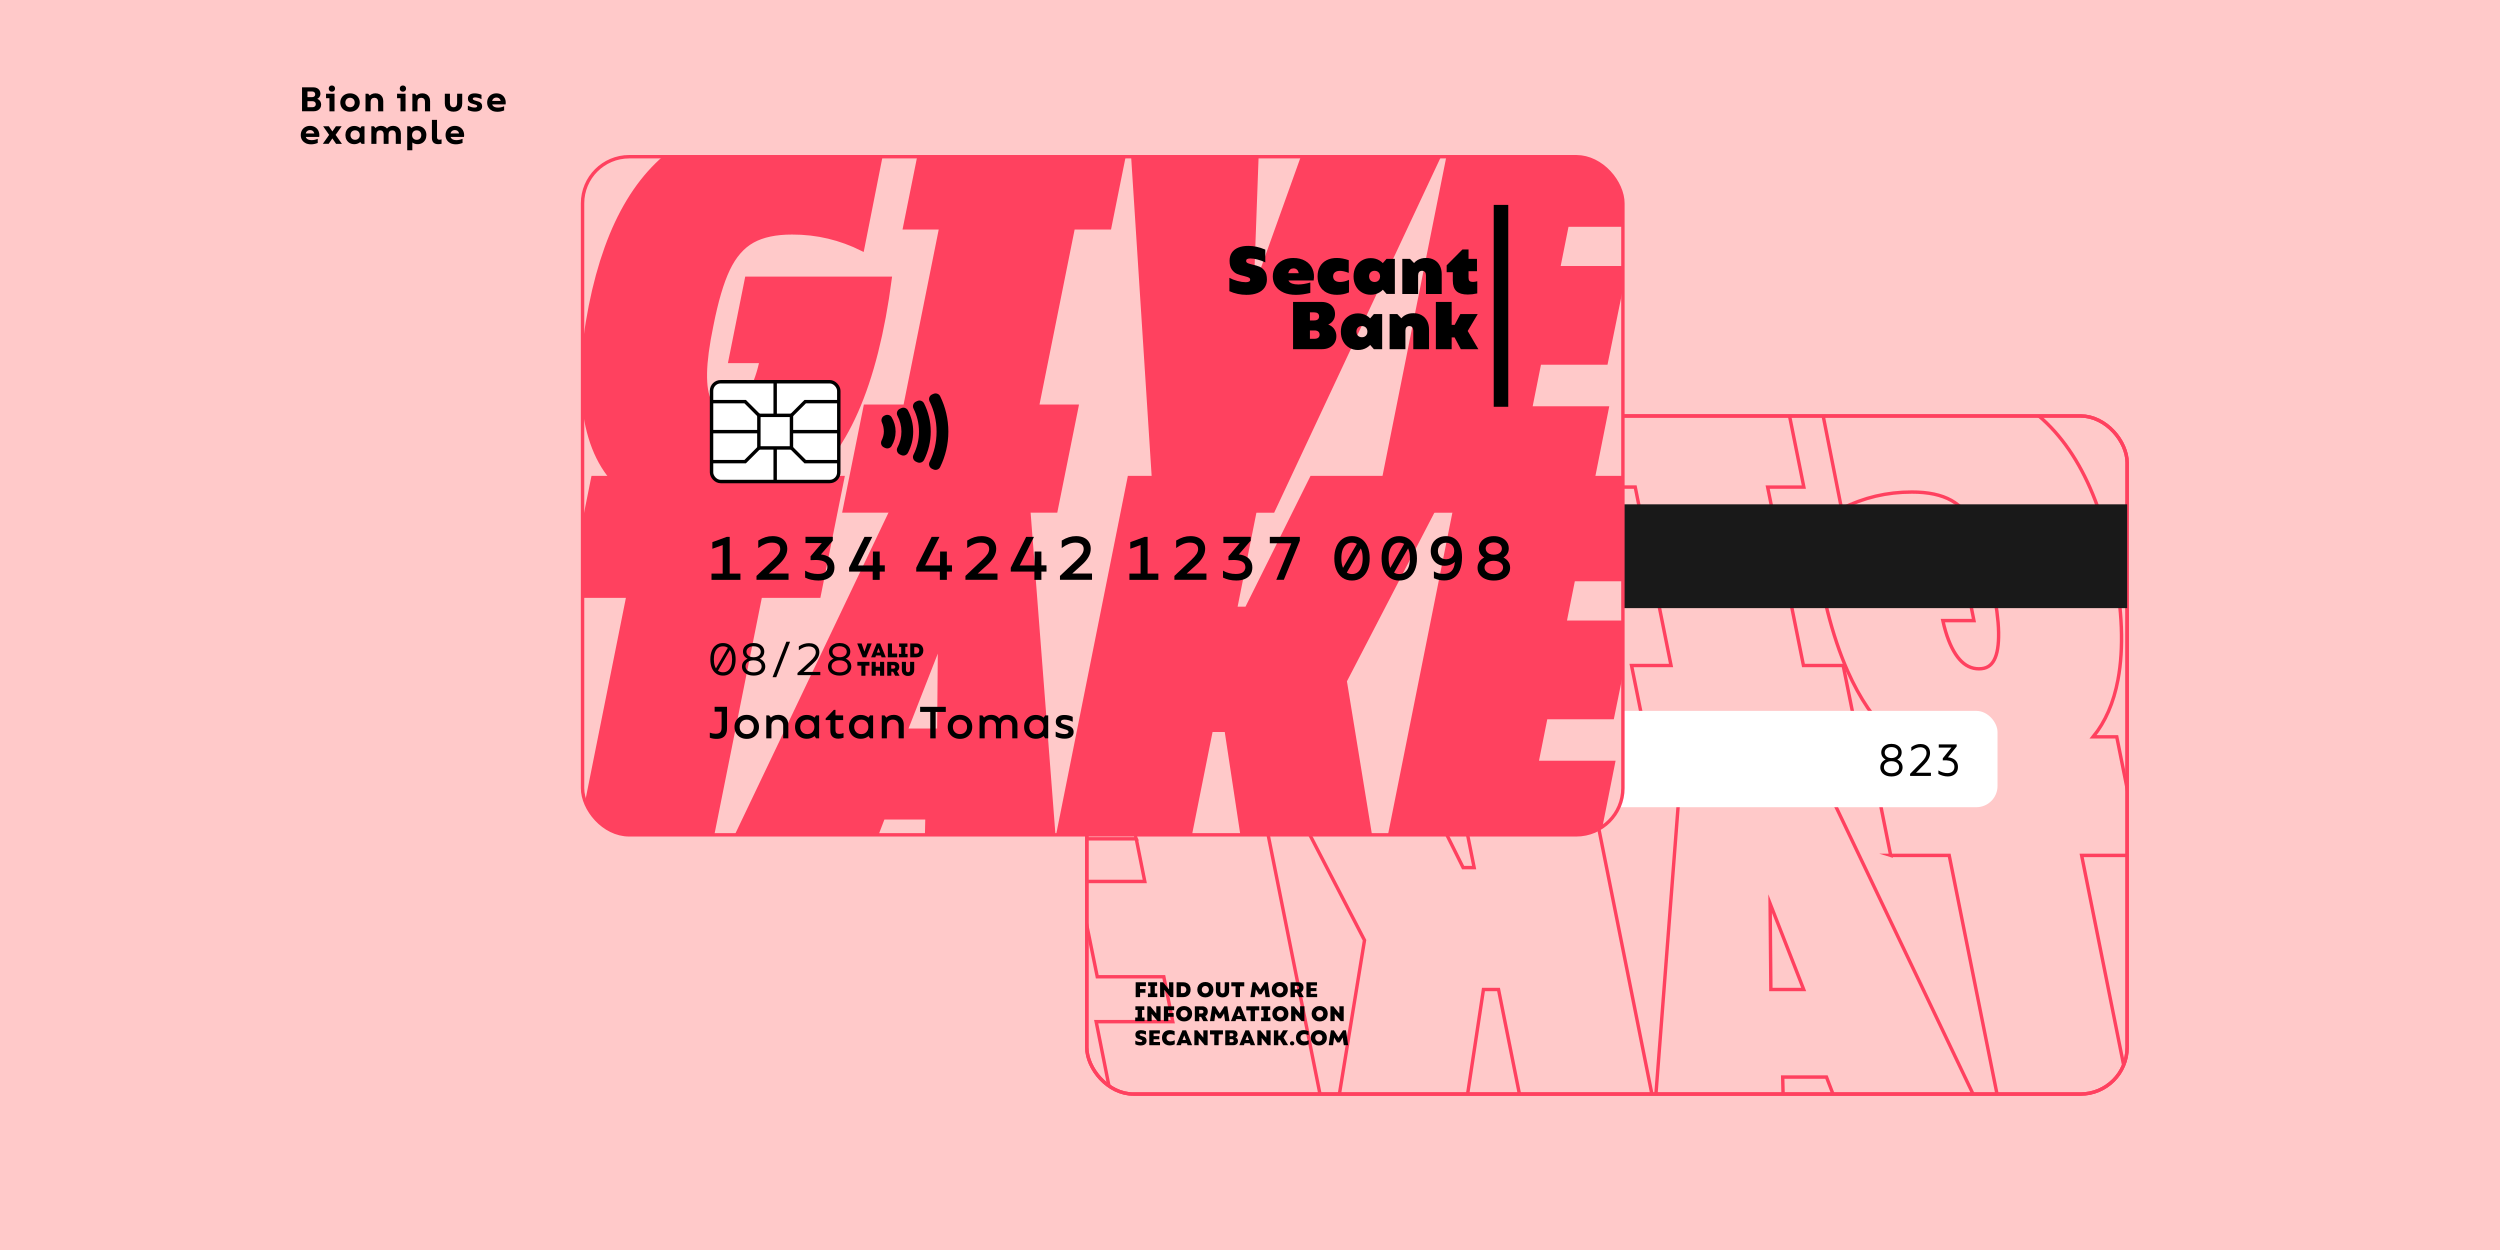 <?xml version="1.0" encoding="UTF-8"?><svg id="Artwork" xmlns="http://www.w3.org/2000/svg" xmlns:xlink="http://www.w3.org/1999/xlink" viewBox="0 0 1440 720"><rect x="0" y="0" width="1440" height="720" fill="#333333" stroke="none"/><defs><style>.cls-1{clip-path:url(#clippath-1);}.cls-1,.cls-2,.cls-3,.cls-4{fill:none;}.cls-5,.cls-6{fill:#fff;}.cls-7,.cls-8{fill:#ffc9c9;}.cls-9{fill:#191919;}.cls-10{fill:#ff415f;stroke-width:1.97px;}.cls-10,.cls-6,.cls-8,.cls-3,.cls-4{stroke-miterlimit:10;}.cls-10,.cls-8,.cls-4{stroke:#ff415f;}.cls-6,.cls-3{stroke:#000;}.cls-6,.cls-3,.cls-4{stroke-width:1.97px;}.cls-8{stroke-width:.99px;}.cls-2{clip-path:url(#clippath);}</style><clipPath id="clippath"><rect class="cls-4" x="625.99" y="239.59" width="599.24" height="390.59" rx="26.88" ry="26.88"/></clipPath><clipPath id="clippath-1"><rect class="cls-4" x="335.55" y="90.27" width="599.24" height="390.59" rx="26.88" ry="26.88"/></clipPath></defs><rect class="cls-7" width="1440" height="720" transform="translate(1440 720) rotate(180)"/><rect class="cls-4" x="625.99" y="239.59" width="599.24" height="390.59" rx="26.88" ry="26.88"/><g class="cls-2"><path class="cls-4" d="m1089.05,492.72l-13.72-68.3h14.61c-10.18-9.54-18.75-22.17-25.71-37.9-8.94-20.21-15.42-45.85-19.47-76.92h82.66s9.57,47.87,9.57,47.87h-17.91c.49,2.24,1.03,4.37,1.64,6.38,2.13,7.02,4.79,12.34,7.98,15.96,3.19,3.62,6.92,5.43,11.17,5.43s6.97-1.7,8.78-5.11c1.81-3.4,2.66-8.67,2.55-15.8-.11-7.13-1.33-16.33-3.67-27.61-2.76-14.04-5.95-24.84-9.57-32.4-3.62-7.55-8.3-12.93-14.04-16.12s-13.3-4.79-22.66-4.79c-7.23,0-14.2.8-20.91,2.39-6.7,1.6-13.25,3.99-19.63,7.18l-12.13-61.28c10-5.11,19.63-8.83,28.88-11.17,9.26-2.34,19.1-3.51,29.52-3.51,20,0,37.34,3.99,52.02,11.97,14.68,7.98,26.86,19.95,36.54,35.91,9.68,15.96,16.97,36.18,21.86,60.64,5.11,25.75,5.96,47.72,2.55,65.91-2.5,13.37-7.28,24.35-14.33,32.96h13.62s13.72,68.3,13.72,68.3h-33.95s31.07,155.11,31.07,155.11h-76.28s-31.07-155.11-31.07-155.11h-33.72Z"/><path class="cls-4" d="m654.48,483.15l4.91,24.58h-38.53s11.17,54.9,11.17,54.9h38.32s5.16,25.85,5.16,25.85h-44.12s11.81,59.36,11.81,59.36h120.64s-40.84-204.19-40.84-204.19h12.18s50.78,97.94,50.78,97.94l-17.35,106.25h74.05s11.81-77.88,11.81-77.88h8.68s15.58,77.88,15.58,77.88h73.72s2.56,0,2.56,0h72.45s-.63-27.45-.63-27.45h25.23s10.51,27.45,10.51,27.45h82.34s-97.43-204.19-97.43-204.19h26.32s-12.13-60.32-12.13-60.32h-22.88s-20.63-102.77-20.63-102.77h20.85s-12.13-60.32-12.13-60.32h-115.53s-2.56,0-2.56,0h-70.85s3.69,101.14,3.69,101.14l-36.24-101.14h-78.19s-2.55,0-2.55,0h-117.45s11.81,58.73,11.81,58.73h43.52s4.91,24.58,4.91,24.58h-38.53s11.17,54.9,11.17,54.9h38.32s5.16,25.85,5.16,25.85h-44.12s7.98,40.14,7.98,40.14h-48.26s11.81,58.73,11.81,58.73h43.52Zm365.54,86.81l-.43-49.51,19.34,49.51h-18.91Zm-109.69-145.54h-12.1s12.51-194.55,12.51-194.55l10.19,50.68h20.96s20.63,102.77,20.63,102.77h-22.76s12.13,60.32,12.13,60.32h16.32s-15.04,194.96-15.04,194.96l-42.84-214.19Zm-105.01,0h-37.28s-38.94-194.68-38.94-194.68l100.23,213.9h8.56s11.22,56.1,11.22,56.1h-6.35s-37.44-75.32-37.44-75.32Z"/></g><rect class="cls-4" x="625.99" y="239.59" width="599.24" height="390.59" rx="26.88" ry="26.88"/><rect class="cls-9" x="625.99" y="290.49" width="599.24" height="59.79"/><rect class="cls-5" x="700.64" y="409.47" width="449.93" height="55.48" rx="12.2" ry="12.2"/><path d="m1086.12,446.59c-.97-.43-1.72-1.05-2.26-1.85-.54-.8-.8-1.72-.8-2.74,0-1.21.37-2.24,1.12-3.1.74-.86,1.78-1.45,3.11-1.78l.05.88c-1.21-.38-2.13-.97-2.77-1.76-.64-.79-.96-1.74-.96-2.83,0-.97.25-1.83.74-2.58.49-.75,1.18-1.34,2.07-1.75.89-.42,1.91-.62,3.05-.62s2.18.21,3.07.64c.89.42,1.58,1.01,2.07,1.75.49.74.74,1.6.74,2.57,0,1.09-.32,2.03-.96,2.83-.64.8-1.56,1.38-2.77,1.76l.05-.88c1.33.33,2.37.92,3.11,1.78.74.86,1.11,1.89,1.11,3.1,0,1.02-.27,1.93-.8,2.74s-1.29,1.42-2.27,1.85c-.98.43-2.1.65-3.36.65s-2.38-.22-3.35-.65Zm6.55-2.17c.8-.63,1.21-1.47,1.21-2.5,0-.69-.18-1.3-.54-1.83-.36-.53-.88-.93-1.54-1.22-.67-.29-1.44-.43-2.32-.43-1.31,0-2.37.32-3.16.95s-1.19,1.47-1.19,2.53.4,1.87,1.19,2.5,1.85.95,3.16.95,2.4-.32,3.2-.95Zm-.38-8.65c.73-.59,1.09-1.36,1.09-2.31s-.36-1.69-1.08-2.27c-.72-.58-1.66-.87-2.84-.87s-2.09.29-2.8.87c-.71.58-1.06,1.34-1.06,2.27s.35,1.72,1.06,2.31c.71.59,1.64.88,2.8.88s2.1-.29,2.83-.88Z"/><path d="m1100.22,445.73l6.53-6.64c1.04-1.05,1.78-2,2.24-2.83s.69-1.67.69-2.52c0-1.04-.32-1.85-.96-2.44-.64-.59-1.53-.88-2.67-.88-.83,0-1.66.17-2.49.52-.83.35-1.71.88-2.64,1.61v-2.2c.88-.62,1.75-1.08,2.62-1.37.86-.29,1.75-.44,2.67-.44,1.11,0,2.07.21,2.9.64.83.42,1.47,1.02,1.92,1.8.45.78.67,1.69.67,2.75s-.28,2.18-.83,3.28c-.55,1.1-1.41,2.23-2.57,3.38l-5.58,5.63-.34-.93h9.83v1.84h-12v-1.19Z"/><path d="m1119.14,446.85c-.92-.26-1.8-.62-2.63-1.09v-2c.85.5,1.71.89,2.59,1.15.88.27,1.74.4,2.57.4,1.28,0,2.28-.32,3-.97.72-.65,1.08-1.55,1.08-2.71,0-.92-.24-1.66-.73-2.23-.48-.57-1.22-.98-2.22-1.22-.99-.24-2.24-.31-3.75-.21v-1.19l5.83-7.23.41,1.06h-8.56v-1.84h10.32v1.19l-5.78,7.18-.75-.93c1.47-.07,2.75.1,3.84.52,1.09.41,1.93,1.05,2.53,1.92.6.86.89,1.9.89,3.11,0,1.09-.24,2.05-.73,2.88-.48.83-1.18,1.47-2.07,1.92-.9.45-1.95.67-3.14.67-.88,0-1.79-.13-2.71-.39Z"/><path d="m654.14,565.78h5.92v2.25h-4.91l1.49-1.45v3.61l.05.57v3.58h-2.54v-8.56Zm.94,3.91h4.69v2.14h-4.69v-2.14Z"/><path d="m661.22,572.23h5.37v2.1h-5.37v-2.1Zm.11-6.45h5.15v2.1h-5.15v-2.1Zm1.31.82h2.53v6.92h-2.53v-6.92Z"/><path d="m668.2,565.78h1.75l4.53,5.52-1.11.9v-6.43h2.48v8.56h-1.72l-4.53-5.51,1.09-.92v6.43h-2.48v-8.56Z"/><path d="m677.73,565.78h3.79c.86,0,1.61.18,2.25.53.65.35,1.15.85,1.5,1.5.35.65.53,1.4.53,2.26s-.18,1.61-.53,2.25c-.35.65-.86,1.15-1.5,1.5-.65.35-1.4.53-2.25.53h-3.79v-8.56Zm1.19,6.28h2.35c.42,0,.79-.08,1.09-.24.31-.16.54-.4.71-.7.17-.3.25-.66.25-1.06s-.08-.76-.25-1.06-.4-.53-.71-.7-.67-.24-1.09-.24h-2.35l1.28-1.16v6.33l-1.28-1.16Z"/><path d="m691.88,573.93c-.71-.37-1.25-.9-1.65-1.57-.39-.67-.59-1.44-.59-2.3s.2-1.63.59-2.3c.4-.67.95-1.2,1.65-1.57.71-.37,1.5-.56,2.4-.56s1.7.19,2.4.56c.71.38,1.25.9,1.65,1.57.39.67.59,1.44.59,2.3s-.2,1.63-.59,2.3c-.4.67-.95,1.2-1.65,1.57-.71.38-1.51.56-2.4.56s-1.7-.19-2.4-.56Zm3.46-2.01c.31-.18.55-.44.72-.76.17-.33.26-.69.26-1.1s-.09-.77-.26-1.1c-.17-.33-.41-.58-.72-.76-.31-.18-.66-.27-1.06-.27s-.75.09-1.06.27c-.31.18-.55.44-.73.76-.18.33-.26.69-.26,1.1s.09.77.26,1.1c.17.33.42.58.73.76.31.18.66.27,1.06.27s.75-.09,1.06-.27Z"/><path d="m702.16,574.05c-.57-.3-1.02-.72-1.33-1.27-.31-.55-.47-1.2-.47-1.95v-5.05h2.54v4.99c0,.46.11.82.33,1.06.22.24.53.37.94.37s.73-.12.95-.37c.22-.24.32-.6.32-1.06v-4.99h2.54v5.05c0,.74-.16,1.39-.47,1.94s-.76.98-1.33,1.28-1.25.45-2.01.45-1.44-.15-2.01-.45Z"/><path d="m709.23,565.78h7.47v2.35h-7.47v-2.35Zm2.47.84h2.53v7.71h-2.53v-7.71Z"/><path d="m721.5,565.78h1.74l2.88,4.63h-.55l2.9-4.63h1.72l1.27,8.56h-2.51l-.89-6.38,1.14.49-2.64,4.3h-1.43l-2.63-4.3,1.14-.49-.89,6.38h-2.51l1.26-8.56Z"/><path d="m734.76,573.93c-.71-.37-1.25-.9-1.65-1.57-.39-.67-.59-1.44-.59-2.3s.2-1.63.59-2.3c.4-.67.95-1.2,1.65-1.57.71-.37,1.5-.56,2.4-.56s1.7.19,2.4.56c.71.38,1.25.9,1.65,1.57.39.67.59,1.44.59,2.3s-.2,1.63-.59,2.3c-.4.67-.95,1.2-1.65,1.57-.71.38-1.51.56-2.4.56s-1.7-.19-2.4-.56Zm3.46-2.01c.31-.18.55-.44.72-.76.17-.33.26-.69.26-1.1s-.09-.77-.26-1.1c-.17-.33-.41-.58-.72-.76-.31-.18-.66-.27-1.06-.27s-.75.09-1.06.27c-.31.18-.55.44-.73.76-.18.33-.26.69-.26,1.1s.09.77.26,1.1c.17.33.42.58.73.76.31.18.66.27,1.06.27s.75-.09,1.06-.27Z"/><path d="m743.35,565.78h4.29c.64,0,1.21.12,1.69.37s.85.6,1.11,1.06.38,1,.38,1.62-.13,1.15-.38,1.61c-.26.46-.63.81-1.11,1.06s-1.04.37-1.69.37h-2.37v-1.91h1.81c.39,0,.69-.09.91-.28.22-.19.32-.45.32-.79s-.11-.61-.32-.79c-.22-.19-.52-.28-.91-.28h-2.14l.88-1.27v3.78l.06.33v3.68h-2.53v-8.56Zm3.3,5.46l2.4-.33,1.91,3.42h-2.73l-1.58-3.09Z"/><path d="m752.51,565.78h6.09v1.83h-4.83l1.21-1.04v6.97l-1.21-1.06h4.91v1.86h-6.17v-8.56Zm1.28,3.35h4.45v1.78h-4.45v-1.78Z"/><path d="m653.87,586.09h5.37v2.1h-5.37v-2.1Zm.11-6.45h5.15v2.1h-5.15v-2.1Zm1.31.82h2.53v6.92h-2.53v-6.92Z"/><path d="m660.85,579.63h1.75l4.53,5.52-1.11.9v-6.43h2.48v8.56h-1.72l-4.53-5.51,1.09-.92v6.43h-2.48v-8.56Z"/><path d="m670.39,579.63h5.92v2.25h-4.91l1.49-1.45v3.61l.05.57v3.58h-2.54v-8.56Zm.94,3.91h4.69v2.14h-4.69v-2.14Z"/><path d="m679.63,587.79c-.71-.37-1.25-.9-1.65-1.57-.39-.67-.59-1.44-.59-2.3s.2-1.63.59-2.3c.4-.67.95-1.2,1.65-1.57.71-.37,1.5-.56,2.4-.56s1.7.19,2.4.56c.71.38,1.25.9,1.65,1.57.39.67.59,1.44.59,2.3s-.2,1.63-.59,2.3c-.4.67-.95,1.2-1.65,1.57-.71.38-1.51.56-2.4.56s-1.7-.19-2.4-.56Zm3.46-2.01c.31-.18.55-.44.72-.76.17-.33.26-.69.26-1.1s-.09-.77-.26-1.1c-.17-.33-.41-.58-.72-.76-.31-.18-.66-.27-1.06-.27s-.75.09-1.06.27c-.31.18-.55.44-.73.76-.18.33-.26.69-.26,1.1s.09.77.26,1.1c.17.33.42.58.73.76.31.18.66.27,1.06.27s.75-.09,1.06-.27Z"/><path d="m688.22,579.63h4.29c.64,0,1.21.12,1.69.37s.85.6,1.11,1.06.38,1,.38,1.62-.13,1.15-.38,1.61c-.26.46-.63.81-1.11,1.06s-1.04.37-1.69.37h-2.37v-1.91h1.81c.39,0,.69-.09.91-.28.22-.19.32-.45.32-.79s-.11-.61-.32-.79c-.22-.19-.52-.28-.91-.28h-2.14l.88-1.27v3.78l.06.33v3.68h-2.53v-8.56Zm3.3,5.46l2.4-.33,1.91,3.42h-2.73l-1.58-3.09Z"/><path d="m698.22,579.63h1.74l2.88,4.63h-.55l2.9-4.63h1.72l1.27,8.56h-2.51l-.89-6.38,1.14.49-2.64,4.3h-1.43l-2.63-4.3,1.14-.49-.89,6.38h-2.51l1.26-8.56Z"/><path d="m712.51,579.63h2.11l3.47,8.56h-2.6l-.75-2.13-.02-.42-1.48-3.98h.66l-1.52,3.98v.42s-.75,2.13-.75,2.13h-2.63l3.5-8.56Zm-1.08,5.57h4.27l.46,1.83h-5.19l.46-1.83Z"/><path d="m717.86,579.63h7.47v2.35h-7.47v-2.35Zm2.47.84h2.53v7.71h-2.53v-7.71Z"/><path d="m726.4,586.09h5.37v2.1h-5.37v-2.1Zm.11-6.45h5.15v2.1h-5.15v-2.1Zm1.31.82h2.53v6.92h-2.53v-6.92Z"/><path d="m735.09,587.79c-.71-.37-1.25-.9-1.65-1.57-.39-.67-.59-1.44-.59-2.3s.2-1.63.59-2.3c.4-.67.95-1.2,1.65-1.57.71-.37,1.5-.56,2.4-.56s1.7.19,2.4.56c.71.38,1.25.9,1.65,1.57.39.67.59,1.44.59,2.3s-.2,1.63-.59,2.3c-.4.67-.95,1.2-1.65,1.57-.71.38-1.51.56-2.4.56s-1.7-.19-2.4-.56Zm3.46-2.01c.31-.18.55-.44.72-.76.17-.33.26-.69.26-1.1s-.09-.77-.26-1.1c-.17-.33-.41-.58-.72-.76-.31-.18-.66-.27-1.06-.27s-.75.09-1.06.27c-.31.18-.55.44-.73.76-.18.33-.26.69-.26,1.1s.09.77.26,1.1c.17.33.42.58.73.76.31.18.66.27,1.06.27s.75-.09,1.06-.27Z"/><path d="m743.68,579.63h1.75l4.53,5.52-1.11.9v-6.43h2.48v8.56h-1.72l-4.53-5.51,1.09-.92v6.43h-2.48v-8.56Z"/><path d="m757.74,587.79c-.71-.37-1.25-.9-1.65-1.57-.39-.67-.59-1.44-.59-2.3s.2-1.63.59-2.3c.4-.67.95-1.2,1.65-1.57.71-.37,1.5-.56,2.4-.56s1.7.19,2.4.56c.71.38,1.25.9,1.65,1.57.39.67.59,1.44.59,2.3s-.2,1.63-.59,2.3c-.4.67-.95,1.2-1.65,1.57-.71.38-1.51.56-2.4.56s-1.7-.19-2.4-.56Zm3.46-2.01c.31-.18.55-.44.72-.76.17-.33.26-.69.26-1.1s-.09-.77-.26-1.1c-.17-.33-.41-.58-.72-.76-.31-.18-.66-.27-1.06-.27s-.75.09-1.06.27c-.31.18-.55.44-.73.76-.18.33-.26.69-.26,1.1s.09.77.26,1.1c.17.33.42.58.73.76.31.18.66.27,1.06.27s.75-.09,1.06-.27Z"/><path d="m766.32,579.63h1.75l4.53,5.52-1.11.9v-6.43h2.48v8.56h-1.72l-4.53-5.51,1.09-.92v6.43h-2.48v-8.56Z"/><path d="m655.39,602.02c-.5-.12-.99-.29-1.45-.52v-2.09c.45.25.93.45,1.45.6.52.15,1,.22,1.44.22.37,0,.65-.06.84-.17s.29-.28.29-.5c0-.16-.06-.3-.17-.4-.11-.11-.26-.19-.45-.26-.19-.07-.43-.15-.7-.24-.53-.15-.97-.3-1.33-.46s-.66-.43-.93-.79-.4-.86-.4-1.49c0-.54.13-1,.38-1.38s.62-.67,1.1-.87c.48-.2,1.07-.3,1.76-.3.49,0,.97.05,1.44.15s.95.26,1.43.48v2c-.43-.21-.88-.38-1.34-.5-.46-.12-.9-.18-1.31-.18-.34,0-.59.05-.75.15-.16.1-.24.25-.24.46,0,.16.06.3.17.41.11.11.26.2.45.27.19.07.42.15.71.24.54.14.98.29,1.34.45.35.16.66.42.92.78.26.36.39.85.39,1.47,0,.55-.14,1.03-.42,1.42-.28.4-.68.7-1.2.91-.52.21-1.15.32-1.88.32-.53,0-1.05-.06-1.55-.18Z"/><path d="m662,593.48h6.09v1.83h-4.83l1.21-1.04v6.97l-1.21-1.06h4.91v1.86h-6.17v-8.56Zm1.28,3.35h4.45v1.78h-4.45v-1.78Z"/><path d="m671.43,601.63c-.68-.37-1.2-.89-1.57-1.55-.37-.66-.56-1.44-.56-2.32s.19-1.65.56-2.32c.37-.67.89-1.19,1.57-1.55s1.46-.55,2.35-.55,1.85.21,2.79.62v2.33c-.38-.2-.78-.36-1.19-.48-.41-.11-.81-.17-1.18-.17-.46,0-.87.09-1.22.26-.35.18-.61.42-.79.74s-.28.69-.28,1.11.09.8.28,1.12c.18.32.45.57.79.74.35.17.75.26,1.22.26.39,0,.8-.06,1.22-.18.42-.12.83-.29,1.22-.51v2.33c-.47.22-.95.38-1.43.49-.48.11-.95.17-1.42.17-.89,0-1.67-.19-2.35-.56Z"/><path d="m681.08,593.48h2.11l3.47,8.56h-2.6l-.75-2.13-.02-.42-1.48-3.98h.66l-1.52,3.98v.42s-.75,2.13-.75,2.13h-2.63l3.5-8.56Zm-1.08,5.57h4.27l.46,1.83h-5.19l.46-1.83Z"/><path d="m687.94,593.48h1.75l4.53,5.52-1.11.9v-6.43h2.48v8.56h-1.72l-4.53-5.51,1.09-.92v6.43h-2.48v-8.56Z"/><path d="m696.95,593.48h7.47v2.35h-7.47v-2.35Zm2.47.84h2.53v7.71h-2.53v-7.71Z"/><path d="m705.76,593.48h4.58c.48,0,.91.09,1.28.28.37.19.67.45.87.79.21.34.31.73.31,1.17,0,.37-.08.7-.23.99-.16.29-.38.54-.67.73-.29.19-.66.32-1.09.39l.05-.42c.46.05.85.18,1.18.38s.58.47.76.79c.18.33.27.69.27,1.1,0,.46-.11.86-.33,1.22-.22.36-.53.64-.92.84s-.85.3-1.36.3h-4.71v-8.56Zm1.64,6.88h2.11c.34,0,.61-.08.81-.24.2-.16.29-.38.29-.67s-.1-.51-.3-.67c-.2-.16-.47-.24-.8-.24h-1.81v-1.65h1.74c.32,0,.57-.08.75-.23.18-.15.27-.37.27-.64s-.09-.47-.27-.63c-.18-.16-.43-.24-.75-.24h-2.04l.86-.88v6.97l-.86-.88Z"/><path d="m717.37,593.48h2.11l3.47,8.56h-2.6l-.75-2.13-.02-.42-1.48-3.98h.66l-1.52,3.98v.42s-.75,2.13-.75,2.13h-2.63l3.5-8.56Zm-1.08,5.57h4.27l.46,1.83h-5.19l.46-1.83Z"/><path d="m724.23,593.48h1.75l4.53,5.52-1.11.9v-6.43h2.48v8.56h-1.72l-4.53-5.51,1.09-.92v6.43h-2.48v-8.56Z"/><path d="m733.76,593.48h2.54v8.56h-2.54v-8.56Zm1.42,3.02h2.81l-.05,2.41h-2.76v-2.41Zm1.38,1.21l2.47-4.23h2.84l-2.82,4.61.02-.83,2.9,4.78h-2.86l-2.54-4.33Z"/><path d="m743.38,601.83c-.23-.22-.35-.52-.35-.87s.12-.64.35-.86c.23-.22.53-.34.89-.34s.67.11.9.34c.23.22.35.51.35.86s-.12.65-.35.87-.53.34-.9.34-.65-.11-.89-.34Z"/><path d="m748.59,601.63c-.68-.37-1.2-.89-1.57-1.55-.37-.66-.56-1.44-.56-2.32s.19-1.65.56-2.32c.37-.67.89-1.19,1.57-1.55s1.46-.55,2.35-.55,1.85.21,2.79.62v2.33c-.38-.2-.78-.36-1.19-.48-.41-.11-.81-.17-1.18-.17-.46,0-.87.09-1.22.26-.35.18-.61.42-.79.74s-.28.69-.28,1.11.09.8.28,1.12c.18.32.45.57.79.74.35.17.75.26,1.22.26.39,0,.8-.06,1.22-.18.42-.12.83-.29,1.22-.51v2.33c-.47.22-.95.38-1.43.49-.48.11-.95.17-1.42.17-.89,0-1.67-.19-2.35-.56Z"/><path d="m757.24,601.64c-.71-.37-1.25-.9-1.65-1.57-.39-.67-.59-1.44-.59-2.3s.2-1.63.59-2.3c.4-.67.95-1.2,1.65-1.57.71-.37,1.5-.56,2.4-.56s1.7.19,2.4.56c.71.38,1.25.9,1.65,1.57.39.67.59,1.44.59,2.3s-.2,1.63-.59,2.3c-.4.67-.95,1.2-1.65,1.57-.71.38-1.51.56-2.4.56s-1.7-.19-2.4-.56Zm3.46-2.01c.31-.18.55-.44.72-.76.17-.33.26-.69.26-1.1s-.09-.77-.26-1.1c-.17-.33-.41-.58-.72-.76-.31-.18-.66-.27-1.06-.27s-.75.09-1.06.27c-.31.18-.55.44-.73.76-.18.33-.26.69-.26,1.1s.09.77.26,1.1c.17.33.42.58.73.76.31.18.66.27,1.06.27s.75-.09,1.06-.27Z"/><path d="m766.59,593.48h1.74l2.88,4.63h-.55l2.9-4.63h1.72l1.27,8.56h-2.51l-.89-6.38,1.14.49-2.64,4.3h-1.43l-2.63-4.3,1.14-.49-.89,6.38h-2.51l1.26-8.56Z"/><rect class="cls-8" x="335.55" y="90.27" width="599.24" height="390.59" rx="26.88" ry="26.88"/><g class="cls-1"><path class="cls-10" d="m360.35,283.48c-11.81-9.36-19.42-23.14-22.82-41.33-3.41-18.19-2.55-40.16,2.55-65.91,4.89-24.47,12.18-44.68,21.86-60.64,9.68-15.96,21.86-27.93,36.54-35.91,14.68-7.98,32.02-11.97,52.02-11.97,10.42,0,20.27,1.17,29.52,3.51,9.26,2.34,18.88,6.06,28.88,11.17l-12.13,61.28c-6.38-3.19-12.93-5.59-19.63-7.18-6.7-1.6-13.67-2.39-20.91-2.39-9.37,0-16.92,1.6-22.66,4.79-5.75,3.19-10.43,8.57-14.04,16.12-3.62,7.56-6.81,18.35-9.58,32.4-2.34,11.28-3.57,20.48-3.67,27.61-.11,7.13.74,12.4,2.55,15.8,1.81,3.41,4.73,5.11,8.78,5.11,4.25,0,7.98-1.81,11.17-5.43,3.19-3.62,5.85-8.94,7.98-15.96,2.12-7.02,3.51-15.42,4.15-25.21l15.32,18.83h-35.75l9.58-47.88h82.66c-4.04,31.07-10.53,56.71-19.47,76.92-8.94,20.22-20.54,35.32-34.79,45.32-14.26,10-31.28,15-51.07,15s-35.27-4.68-47.08-14.04Z"/><path class="cls-10" d="m498.39,234.01h121.92l-12.13,60.32h-121.92l12.13-60.32Zm50.75-138.84h76.28l-35.11,174.9h-76.28l35.11-174.9Zm-15.96-24.26h118.09l-12.13,60.32h-118.09l12.13-60.32Z"/><path class="cls-10" d="m651.27,70.92h73.41l-5.43,148.73h-15.32l53.3-148.73h80.75l-104.69,223.42h-67.66l-14.36-223.42Z"/><path class="cls-10" d="m837.98,70.92h120.01l-11.81,58.73h-85.54l49.47-37.34-36.07,180.65-34.47-37.98h86.17l-11.81,59.36h-120.64l44.68-223.42Zm11.49,83.3h86.81l-11.17,54.9h-86.81l11.17-54.9Z"/><path class="cls-10" d="m341.5,275.1h143.94l-13.72,68.3h-143.94l13.72-68.3Zm29.04,24.26h76.28l-39.9,199.16h-76.28l39.9-199.16Z"/><path class="cls-10" d="m522.47,275.1h68.62l17.24,223.42h-75l1.28-55.85,6.06-10.53.96-109.47h18.51l-42.77,109.47,2.23,10.53-21.38,55.85h-82.34l106.6-223.42Zm-37.98,145.54h86.17l-1.6,50.43h-103.73l19.15-50.43Z"/><path class="cls-10" d="m650.45,275.1h76.28l-44.68,223.42h-76.28l44.68-223.42Zm24.9,75.32h69.9l-16.28,70.22h-67.66l14.04-70.22Zm25.53,34.47l54.58-109.79h80.11l-62.56,120.64-1.28-22.34,20.43,125.11h-74.05l-17.23-113.62Z"/><path class="cls-10" d="m841.62,275.1h120.01l-11.81,58.73h-85.54l49.47-37.34-36.07,180.65-34.47-37.98h86.17l-11.81,59.36h-120.64l44.68-223.42Zm11.49,83.3h86.81l-11.17,54.9h-86.81l11.17-54.9Z"/></g><rect class="cls-4" x="335.55" y="90.27" width="599.24" height="390.59" rx="26.88" ry="26.88"/><path d="m409.83,330.38h16.65v3.61h-16.65v-3.61Zm6.44-18.39l1.59,1.38-7.53,2.72v-3.82l8.31-3.04h1.66v23.58h-4.03v-20.83Z"/><path d="m435.72,331.75l9.62-9.09c1.48-1.39,2.53-2.58,3.15-3.55.61-.98.92-1.95.92-2.92,0-.78-.18-1.44-.55-1.98-.37-.54-.9-.95-1.59-1.24-.7-.28-1.55-.42-2.56-.42-1.27,0-2.53.24-3.78.73-1.25.48-2.64,1.28-4.17,2.39v-4.31c1.42-.87,2.79-1.51,4.14-1.93,1.34-.41,2.72-.62,4.14-.62,1.72,0,3.21.3,4.47.88,1.26.59,2.23,1.43,2.92,2.53.68,1.1,1.03,2.39,1.03,3.87,0,1.58-.41,3.12-1.24,4.63-.83,1.51-2.08,3.02-3.75,4.53l-7.74,7-.53-1.87h14v3.61h-18.46v-2.23Z"/><path d="m467.36,333.96c-1.3-.29-2.5-.71-3.61-1.26v-4c1.01.61,2.16,1.08,3.43,1.41,1.27.33,2.57.5,3.89.5,1.84,0,3.22-.34,4.14-1.01s1.38-1.67,1.38-2.99c0-1.08-.34-1.94-1.03-2.56-.68-.62-1.73-1.05-3.15-1.29-1.41-.24-3.25-.27-5.52-.11v-2.23l8.31-9.76,1.03,2.16h-12.27v-3.61h15.73v2.23l-8.38,9.69-1.66-1.87c2.29-.12,4.25.11,5.9.67,1.65.57,2.91,1.44,3.78,2.63.87,1.19,1.31,2.63,1.31,4.33,0,1.56-.37,2.89-1.11,4.01-.74,1.12-1.81,1.98-3.2,2.58-1.39.6-3.05.9-4.99.9-1.37,0-2.7-.15-4-.44Z"/><path d="m489.07,327.02l8.88-17.79h4.49l-9.12,18.28-1.1-1.8h11.7l1.03-.07h4.7v3.61h-20.58v-2.23Zm13.61.11l.07-.57.07-8.87h3.89v16.3h-4.03v-6.86Z"/><path d="m527.75,327.02l8.88-17.79h4.49l-9.12,18.28-1.1-1.8h11.7l1.03-.07h4.7v3.61h-20.58v-2.23Zm13.61.11l.07-.57.07-8.87h3.89v16.3h-4.03v-6.86Z"/><path d="m556.07,331.75l9.62-9.09c1.48-1.39,2.53-2.58,3.15-3.55.61-.98.92-1.95.92-2.92,0-.78-.18-1.44-.55-1.98-.37-.54-.9-.95-1.59-1.24-.7-.28-1.55-.42-2.56-.42-1.27,0-2.53.24-3.78.73-1.25.48-2.64,1.28-4.17,2.39v-4.31c1.42-.87,2.79-1.51,4.14-1.93,1.34-.41,2.72-.62,4.14-.62,1.72,0,3.21.3,4.47.88,1.26.59,2.23,1.43,2.92,2.53.68,1.1,1.03,2.39,1.03,3.87,0,1.58-.41,3.12-1.24,4.63-.83,1.51-2.08,3.02-3.75,4.53l-7.74,7-.53-1.87h14v3.61h-18.46v-2.23Z"/><path d="m582.2,327.02l8.88-17.79h4.49l-9.12,18.28-1.1-1.8h11.7l1.03-.07h4.7v3.61h-20.58v-2.23Zm13.61.11l.07-.57.07-8.87h3.89v16.3h-4.03v-6.86Z"/><path d="m610.52,331.75l9.62-9.09c1.48-1.39,2.53-2.58,3.15-3.55.61-.98.92-1.95.92-2.92,0-.78-.18-1.44-.55-1.98-.37-.54-.9-.95-1.59-1.24-.7-.28-1.55-.42-2.56-.42-1.27,0-2.53.24-3.78.73-1.25.48-2.64,1.28-4.17,2.39v-4.31c1.42-.87,2.79-1.51,4.14-1.93,1.34-.41,2.72-.62,4.14-.62,1.72,0,3.21.3,4.47.88,1.26.59,2.23,1.43,2.92,2.53.68,1.1,1.03,2.39,1.03,3.87,0,1.58-.41,3.12-1.24,4.63-.83,1.51-2.08,3.02-3.75,4.53l-7.74,7-.53-1.87h14v3.61h-18.46v-2.23Z"/><path d="m650.55,330.38h16.65v3.61h-16.65v-3.61Zm6.44-18.39l1.59,1.38-7.53,2.72v-3.82l8.31-3.04h1.66v23.58h-4.03v-20.83Z"/><path d="m676.43,331.75l9.62-9.09c1.48-1.39,2.53-2.58,3.15-3.55.61-.98.92-1.95.92-2.92,0-.78-.18-1.44-.55-1.98-.37-.54-.9-.95-1.59-1.24-.7-.28-1.55-.42-2.56-.42-1.27,0-2.53.24-3.78.73-1.25.48-2.64,1.28-4.17,2.39v-4.31c1.42-.87,2.79-1.51,4.14-1.93,1.34-.41,2.72-.62,4.14-.62,1.72,0,3.21.3,4.47.88,1.26.59,2.23,1.43,2.92,2.53.68,1.1,1.03,2.39,1.03,3.87,0,1.58-.41,3.12-1.24,4.63-.83,1.51-2.08,3.02-3.75,4.53l-7.74,7-.53-1.87h14v3.61h-18.46v-2.23Z"/><path d="m708.07,333.96c-1.3-.29-2.5-.71-3.61-1.26v-4c1.01.61,2.16,1.08,3.43,1.41,1.27.33,2.57.5,3.89.5,1.84,0,3.22-.34,4.14-1.01s1.38-1.67,1.38-2.99c0-1.08-.34-1.94-1.03-2.56-.68-.62-1.73-1.05-3.15-1.29-1.41-.24-3.25-.27-5.52-.11v-2.23l8.31-9.76,1.03,2.16h-12.27v-3.61h15.73v2.23l-8.38,9.69-1.66-1.87c2.29-.12,4.25.11,5.9.67,1.65.57,2.91,1.44,3.78,2.63.87,1.19,1.31,2.63,1.31,4.33,0,1.56-.37,2.89-1.11,4.01-.74,1.12-1.81,1.98-3.2,2.58-1.39.6-3.05.9-4.99.9-1.37,0-2.7-.15-4-.44Z"/><path d="m744.78,310.58l1.03,2.33h-14.39v-3.68h17.29v2.19l-9.23,22.56h-4.35l9.65-23.41Z"/><path d="m773.34,332.83c-1.53-1.05-2.71-2.53-3.54-4.46-.83-1.92-1.24-4.18-1.24-6.77s.41-4.85,1.24-6.77c.83-1.92,2-3.41,3.54-4.46,1.53-1.05,3.33-1.57,5.41-1.57s3.88.52,5.41,1.57c1.53,1.05,2.71,2.53,3.54,4.46.83,1.92,1.24,4.18,1.24,6.77s-.41,4.85-1.24,6.77c-.83,1.92-2,3.41-3.54,4.46-1.53,1.05-3.34,1.57-5.41,1.57s-3.88-.52-5.41-1.57Zm-.88-3.8l10.08-17.43,2.51,2.16-10.36,17.86-2.23-2.58Zm9.62.55c.92-.72,1.62-1.76,2.1-3.11.48-1.35.72-2.98.72-4.86s-.24-3.51-.72-4.86c-.48-1.35-1.18-2.39-2.1-3.11-.92-.72-2.03-1.08-3.32-1.08s-2.4.36-3.32,1.08c-.92.72-1.62,1.76-2.1,3.11-.48,1.36-.72,2.98-.72,4.86s.24,3.51.72,4.86c.48,1.36,1.18,2.39,2.1,3.11.92.72,2.03,1.08,3.32,1.08s2.4-.36,3.32-1.08Z"/><path d="m800.57,332.83c-1.53-1.05-2.71-2.53-3.54-4.46-.83-1.92-1.24-4.18-1.24-6.77s.41-4.85,1.24-6.77c.83-1.92,2-3.41,3.54-4.46,1.53-1.05,3.33-1.57,5.41-1.57s3.88.52,5.41,1.57c1.53,1.05,2.71,2.53,3.54,4.46.83,1.92,1.24,4.18,1.24,6.77s-.41,4.85-1.24,6.77c-.83,1.92-2,3.41-3.54,4.46-1.53,1.05-3.34,1.57-5.41,1.57s-3.88-.52-5.41-1.57Zm-.88-3.8l10.08-17.43,2.51,2.16-10.36,17.86-2.23-2.58Zm9.62.55c.92-.72,1.62-1.76,2.1-3.11.48-1.35.72-2.98.72-4.86s-.24-3.51-.72-4.86c-.48-1.35-1.18-2.39-2.1-3.11-.92-.72-2.03-1.08-3.32-1.08s-2.4.36-3.32,1.08c-.92.72-1.62,1.76-2.1,3.11-.48,1.36-.72,2.98-.72,4.86s.24,3.51.72,4.86c.48,1.36,1.18,2.39,2.1,3.11.92.72,2.03,1.08,3.32,1.08s2.4-.36,3.32-1.08Z"/><path d="m837.91,310.26c1.37.97,2.41,2.37,3.13,4.21.72,1.84,1.08,4.03,1.08,6.58,0,2.81-.4,5.2-1.2,7.2-.8,1.99-1.97,3.51-3.5,4.54-1.53,1.04-3.38,1.56-5.55,1.56-1.01,0-2.02-.11-3.02-.34-1-.22-1.97-.55-2.92-.97v-3.92c.75.47,1.61.83,2.56,1.08.95.25,1.94.37,2.95.37,1.51,0,2.75-.3,3.71-.9s1.69-1.51,2.17-2.74.72-2.79.72-4.7v-.99l.53,1.8c-.75.9-1.7,1.6-2.85,2.1-1.14.51-2.34.76-3.59.76-1.53,0-2.91-.37-4.12-1.1-1.21-.73-2.17-1.74-2.86-3.04-.7-1.3-1.04-2.76-1.04-4.38s.37-3.16,1.11-4.46c.74-1.3,1.79-2.3,3.13-3.02,1.34-.72,2.89-1.08,4.63-1.08,1.91,0,3.55.48,4.92,1.45Zm-7.44,2.94c-.72.4-1.27.96-1.66,1.68-.39.72-.58,1.55-.58,2.49s.19,1.77.58,2.49c.39.72.94,1.28,1.66,1.68.72.4,1.54.6,2.46.6s1.74-.2,2.46-.6c.72-.4,1.27-.96,1.66-1.68.39-.72.58-1.55.58-2.49s-.19-1.77-.58-2.49c-.39-.72-.94-1.28-1.66-1.68-.72-.4-1.54-.6-2.46-.6s-1.74.2-2.46.6Z"/><path d="m855.55,333.49c-1.42-.61-2.52-1.48-3.31-2.6-.79-1.12-1.18-2.4-1.18-3.84,0-1.58.49-2.94,1.47-4.08.98-1.14,2.39-2,4.23-2.56l.04,1.73c-1.63-.66-2.86-1.51-3.7-2.56-.84-1.05-1.25-2.29-1.25-3.73s.37-2.58,1.1-3.64,1.74-1.89,3.04-2.49c1.3-.6,2.78-.9,4.46-.9s3.16.3,4.46.9c1.3.6,2.31,1.43,3.04,2.49.73,1.06,1.1,2.27,1.1,3.64,0,1.44-.42,2.68-1.25,3.73-.84,1.05-2.07,1.9-3.7,2.56l.04-1.73c1.84.57,3.25,1.42,4.22,2.56.98,1.14,1.47,2.5,1.47,4.08,0,1.44-.4,2.72-1.18,3.84-.79,1.12-1.89,1.99-3.31,2.6-1.42.61-3.04.92-4.88.92s-3.46-.31-4.88-.92Zm8.75-3.82c.98-.71,1.47-1.64,1.47-2.79,0-.75-.22-1.43-.67-2.02-.45-.59-1.07-1.04-1.87-1.36-.8-.32-1.73-.48-2.79-.48-1.6,0-2.89.35-3.87,1.06-.98.71-1.47,1.64-1.47,2.79,0,.78.22,1.46.67,2.03.45.58,1.07,1.03,1.87,1.34.8.32,1.73.48,2.79.48,1.6,0,2.89-.35,3.87-1.06Zm-.5-11.17c.86-.66,1.29-1.51,1.29-2.55,0-.68-.19-1.29-.58-1.82-.39-.53-.94-.94-1.64-1.24-.71-.29-1.52-.44-2.44-.44-1.39,0-2.52.32-3.38.97-.86.65-1.29,1.49-1.29,2.53,0,.68.19,1.3.58,1.84.39.54.94.96,1.64,1.26.71.29,1.52.44,2.44.44,1.39,0,2.52-.33,3.38-.99Z"/><path d="m410.74,425.43c-.65-.11-1.27-.28-1.88-.51v-2.9c1.11.42,2.2.62,3.29.62,1.26,0,2.16-.27,2.7-.82.54-.54.8-1.46.8-2.74v-9.15h-4.02v-2.8h7.13v12.32c0,1.38-.22,2.53-.66,3.44s-1.11,1.59-2,2.04c-.89.45-2.01.67-3.36.67-.69,0-1.36-.06-2.01-.17Z"/><path d="m426.48,424.72c-1.06-.59-1.9-1.41-2.5-2.46-.61-1.05-.91-2.25-.91-3.58s.3-2.52.91-3.57c.6-1.05,1.44-1.87,2.51-2.46,1.07-.6,2.28-.89,3.63-.89s2.56.3,3.63.89c1.07.6,1.91,1.42,2.52,2.46.6,1.05.91,2.23.91,3.57s-.3,2.52-.91,3.58c-.61,1.05-1.44,1.88-2.5,2.46-1.06.59-2.28.88-3.64.88s-2.58-.29-3.64-.88Zm5.78-2.39c.61-.35,1.09-.83,1.44-1.46.35-.63.52-1.36.52-2.19s-.17-1.56-.52-2.19-.83-1.12-1.44-1.47c-.61-.35-1.33-.52-2.14-.52s-1.53.17-2.14.52c-.61.35-1.09.83-1.44,1.47s-.52,1.36-.52,2.19.17,1.56.52,2.19c.35.63.83,1.12,1.44,1.46.61.35,1.33.52,2.14.52s1.53-.17,2.14-.52Z"/><path d="m441.38,412.06h1.61l1.87,2.28-1.37-.39c.54-.71,1.21-1.25,2.02-1.63.81-.38,1.73-.57,2.75-.57,1.14,0,2.15.24,3.03.71.88.48,1.56,1.15,2.05,2.02.48.87.73,1.87.73,2.99v7.8h-2.96v-7.31c0-1.07-.3-1.92-.91-2.54-.6-.62-1.43-.93-2.46-.93s-1.88.31-2.49.93c-.61.62-.91,1.47-.91,2.54v7.31h-2.96v-13.22Z"/><path d="m461.2,424.66c-1.03-.59-1.83-1.4-2.4-2.44-.57-1.04-.86-2.22-.86-3.55s.29-2.52.86-3.55c.57-1.04,1.37-1.85,2.4-2.44,1.03-.59,2.19-.88,3.49-.88s2.46.29,3.49.88c1.03.59,1.83,1.4,2.41,2.44s.87,2.22.87,3.55-.29,2.52-.87,3.55-1.38,1.85-2.41,2.44c-1.03.59-2.19.88-3.49.88s-2.46-.29-3.49-.88Zm5.94-2.33c.61-.35,1.09-.84,1.44-1.48.35-.64.52-1.37.52-2.18s-.17-1.56-.5-2.19c-.34-.63-.82-1.12-1.44-1.47-.62-.35-1.34-.52-2.15-.52s-1.53.17-2.15.52c-.62.35-1.1.83-1.44,1.47s-.51,1.36-.51,2.19.17,1.54.52,2.18c.35.64.83,1.13,1.44,1.48.61.35,1.33.52,2.14.52s1.53-.17,2.14-.52Zm1.72,1.17l1.01-4.82-1.01-4.85,1.22-1.76h1.74v13.22h-1.74l-1.22-1.79Z"/><path d="m479.47,424.28c-.8-.79-1.19-1.92-1.19-3.37v-6.15h-2.7v-.93l4.72-4.95h.93v3.19h4.41v2.7h-4.41v5.86c0,.73.18,1.26.53,1.59.35.34.92.51,1.7.51s1.6-.16,2.41-.49v2.7c-1,.36-2.01.54-3.01.54-1.47,0-2.6-.4-3.4-1.19Z"/><path d="m492.29,424.66c-1.03-.59-1.83-1.4-2.4-2.44-.57-1.04-.86-2.22-.86-3.55s.29-2.52.86-3.55c.57-1.04,1.37-1.85,2.4-2.44,1.03-.59,2.19-.88,3.49-.88s2.46.29,3.49.88c1.03.59,1.83,1.4,2.41,2.44s.87,2.22.87,3.55-.29,2.52-.87,3.55-1.38,1.85-2.41,2.44c-1.03.59-2.19.88-3.49.88s-2.46-.29-3.49-.88Zm5.94-2.33c.61-.35,1.09-.84,1.44-1.48.35-.64.52-1.37.52-2.18s-.17-1.56-.5-2.19c-.34-.63-.82-1.12-1.44-1.47-.62-.35-1.34-.52-2.15-.52s-1.53.17-2.15.52c-.62.35-1.1.83-1.44,1.47s-.51,1.36-.51,2.19.17,1.54.52,2.18c.35.64.83,1.13,1.44,1.48.61.35,1.33.52,2.14.52s1.53-.17,2.14-.52Zm1.72,1.17l1.01-4.82-1.01-4.85,1.22-1.76h1.74v13.22h-1.74l-1.22-1.79Z"/><path d="m507.89,412.06h1.61l1.87,2.28-1.37-.39c.54-.71,1.21-1.25,2.02-1.63.81-.38,1.73-.57,2.75-.57,1.14,0,2.15.24,3.03.71.88.48,1.56,1.15,2.05,2.02.48.87.73,1.87.73,2.99v7.8h-2.96v-7.31c0-1.07-.3-1.92-.91-2.54-.6-.62-1.43-.93-2.46-.93s-1.88.31-2.49.93c-.61.62-.91,1.47-.91,2.54v7.31h-2.96v-13.22Z"/><path d="m530,407.14h14.78v2.93h-14.78v-2.93Zm5.83,1.14h3.11v17.01h-3.11v-17.01Z"/><path d="m549.31,424.72c-1.06-.59-1.9-1.41-2.5-2.46-.61-1.05-.91-2.25-.91-3.58s.3-2.52.91-3.57c.6-1.05,1.44-1.87,2.51-2.46,1.07-.6,2.28-.89,3.63-.89s2.56.3,3.63.89c1.07.6,1.91,1.42,2.52,2.46.6,1.05.91,2.23.91,3.57s-.3,2.52-.91,3.58c-.61,1.05-1.44,1.88-2.5,2.46-1.06.59-2.28.88-3.64.88s-2.58-.29-3.64-.88Zm5.78-2.39c.61-.35,1.09-.83,1.44-1.46.35-.63.52-1.36.52-2.19s-.17-1.56-.52-2.19-.83-1.12-1.44-1.47c-.61-.35-1.33-.52-2.14-.52s-1.53.17-2.14.52c-.61.35-1.09.83-1.44,1.47s-.52,1.36-.52,2.19.17,1.56.52,2.19c.35.63.83,1.12,1.44,1.46.61.35,1.33.52,2.14.52s1.53-.17,2.14-.52Z"/><path d="m564.2,412.06h1.61l1.84,2.26-1.37-.39c.52-.71,1.18-1.25,1.97-1.62.79-.37,1.69-.56,2.67-.56,1.16,0,2.17.25,3.05.76.87.51,1.54,1.24,2.01,2.19h-.88c.48-.95,1.17-1.68,2.06-2.19.89-.51,1.92-.76,3.1-.76s2.12.24,3,.71c.87.48,1.55,1.15,2.04,2.02.48.87.73,1.87.73,2.99v7.8h-2.96v-7.31c0-1.07-.29-1.92-.87-2.54-.58-.62-1.37-.93-2.37-.93s-1.79.31-2.37.93c-.58.62-.87,1.47-.87,2.54v7.31h-2.93v-7.31c0-1.07-.29-1.92-.87-2.54-.58-.62-1.37-.93-2.37-.93s-1.79.31-2.37.93c-.58.62-.87,1.47-.87,2.54v7.31h-2.96v-13.22Z"/><path d="m593.15,424.66c-1.03-.59-1.83-1.4-2.4-2.44-.57-1.04-.86-2.22-.86-3.55s.29-2.52.86-3.55c.57-1.04,1.37-1.85,2.4-2.44,1.03-.59,2.19-.88,3.49-.88s2.46.29,3.49.88c1.03.59,1.83,1.4,2.41,2.44s.87,2.22.87,3.55-.29,2.52-.87,3.55-1.38,1.85-2.41,2.44c-1.03.59-2.19.88-3.49.88s-2.46-.29-3.49-.88Zm5.94-2.33c.61-.35,1.09-.84,1.44-1.48.35-.64.52-1.37.52-2.18s-.17-1.56-.5-2.19c-.34-.63-.82-1.12-1.44-1.47-.62-.35-1.34-.52-2.15-.52s-1.53.17-2.15.52c-.62.35-1.1.83-1.44,1.47s-.51,1.36-.51,2.19.17,1.54.52,2.18c.35.64.83,1.13,1.44,1.48.61.35,1.33.52,2.14.52s1.53-.17,2.14-.52Zm1.72,1.17l1.01-4.82-1.01-4.85,1.22-1.76h1.74v13.22h-1.74l-1.22-1.79Z"/><path d="m610.45,425.16c-.89-.22-1.68-.53-2.37-.91v-2.83c.76.43,1.58.77,2.48,1.02.89.25,1.74.38,2.55.38.76,0,1.34-.11,1.75-.32.41-.22.61-.53.61-.95,0-.29-.11-.54-.34-.73-.23-.19-.51-.35-.84-.47-.34-.12-.82-.27-1.44-.44-.97-.26-1.76-.52-2.39-.78-.62-.26-1.16-.67-1.62-1.22s-.69-1.3-.69-2.23c0-1.23.43-2.18,1.3-2.85.86-.67,2.06-1.01,3.58-1.01.88,0,1.73.09,2.54.27.81.18,1.58.45,2.31.82v2.83c-.71-.38-1.49-.68-2.35-.91s-1.65-.34-2.37-.34c-.67,0-1.19.1-1.54.31-.35.21-.53.52-.53.93,0,.31.12.57.35.78.23.21.52.38.87.51.35.13.85.29,1.5.48.97.26,1.75.52,2.36.78.6.26,1.13.66,1.57,1.21.44.54.66,1.26.66,2.14,0,1.23-.46,2.18-1.37,2.85-.92.67-2.2,1.01-3.86,1.01-.92,0-1.82-.11-2.71-.34Z"/><path d="m412.56,388.01c-1.1-.76-1.94-1.85-2.53-3.25-.59-1.41-.88-3.07-.88-4.99s.29-3.58.88-4.99c.59-1.41,1.43-2.49,2.53-3.25s2.39-1.14,3.88-1.14,2.78.38,3.88,1.14,1.94,1.85,2.53,3.25c.59,1.41.88,3.07.88,4.99s-.29,3.56-.88,4.98c-.59,1.42-1.43,2.51-2.53,3.27s-2.39,1.14-3.88,1.14-2.78-.38-3.88-1.14Zm6.7-1.66c.79-.59,1.4-1.44,1.82-2.57.42-1.12.62-2.46.62-4.02s-.21-2.9-.62-4.02c-.42-1.12-1.02-1.98-1.8-2.57-.79-.59-1.73-.88-2.84-.88s-2.05.29-2.84.88c-.79.59-1.39,1.44-1.8,2.57-.42,1.12-.62,2.46-.62,4.02s.21,2.9.62,4.02c.42,1.12,1.01,1.98,1.8,2.57.79.59,1.73.88,2.84.88s2.03-.29,2.83-.88Zm-7.39-.44l7.83-13.56,1.3,1.06-7.96,13.77-1.17-1.27Z"/><path d="m430.58,388.5c-1.01-.43-1.8-1.05-2.36-1.85s-.84-1.72-.84-2.74c0-1.21.39-2.25,1.18-3.11.79-.86,1.88-1.45,3.28-1.76l.03.88c-1.26-.38-2.23-.96-2.9-1.75-.67-.79-1.01-1.73-1.01-2.84,0-.97.26-1.82.78-2.57.52-.74,1.24-1.33,2.17-1.75.92-.42,1.98-.64,3.18-.64s2.25.21,3.18.64c.92.42,1.65,1.01,2.17,1.75.52.74.78,1.6.78,2.57,0,1.11-.34,2.05-1.01,2.84-.67.79-1.64,1.37-2.9,1.75l.03-.88c1.4.31,2.49.9,3.28,1.76.79.86,1.18,1.9,1.18,3.11,0,1.02-.28,1.93-.84,2.74-.56.8-1.35,1.42-2.36,1.85-1.01.43-2.17.65-3.49.65s-2.48-.22-3.49-.65Zm6.86-2.17c.85-.63,1.27-1.47,1.27-2.5,0-.69-.19-1.3-.57-1.83-.38-.53-.92-.93-1.62-1.22-.7-.29-1.52-.43-2.45-.43-1.4,0-2.52.32-3.37.95-.85.63-1.27,1.47-1.27,2.53,0,.69.19,1.3.57,1.81.38.52.92.92,1.62,1.21s1.52.43,2.45.43c1.4,0,2.52-.32,3.37-.95Zm-.39-8.65c.76-.59,1.14-1.36,1.14-2.31,0-.6-.17-1.15-.52-1.63-.35-.48-.83-.86-1.45-1.11s-1.34-.39-2.15-.39c-1.23,0-2.22.29-2.98.87-.76.58-1.14,1.34-1.14,2.27,0,.62.17,1.18.52,1.66.35.48.83.86,1.45,1.13.62.27,1.34.4,2.15.4,1.23,0,2.22-.29,2.98-.88Z"/><path d="m452.94,369.65h2.13l-7.96,20.43h-2.13l7.96-20.43Z"/><path d="m459.35,387.64l7.23-6.64c1.19-1.09,2.04-2.04,2.55-2.87.51-.82.77-1.65.77-2.48,0-.67-.17-1.26-.49-1.76-.33-.5-.79-.89-1.4-1.15-.6-.27-1.32-.4-2.15-.4-.95,0-1.88.17-2.8.52s-1.89.9-2.93,1.66v-2.2c.95-.64,1.91-1.11,2.89-1.41s1.97-.45,2.97-.45c1.21,0,2.26.21,3.15.64.89.42,1.58,1.03,2.07,1.82.49.79.74,1.7.74,2.74,0,1.12-.31,2.23-.93,3.32-.62,1.09-1.58,2.2-2.88,3.34l-6.27,5.63-.36-.93h10.99v1.84h-13.15v-1.19Z"/><path d="m480.13,388.5c-1.01-.43-1.8-1.05-2.36-1.85s-.84-1.72-.84-2.74c0-1.21.39-2.25,1.18-3.11.79-.86,1.88-1.45,3.28-1.76l.03.88c-1.26-.38-2.23-.96-2.9-1.75-.67-.79-1.01-1.73-1.01-2.84,0-.97.26-1.82.78-2.57.52-.74,1.24-1.33,2.17-1.75.92-.42,1.98-.64,3.18-.64s2.25.21,3.18.64c.92.42,1.65,1.01,2.17,1.75.52.74.78,1.6.78,2.57,0,1.11-.34,2.05-1.01,2.84-.67.79-1.64,1.37-2.9,1.75l.03-.88c1.4.31,2.49.9,3.28,1.76.79.86,1.18,1.9,1.18,3.11,0,1.02-.28,1.93-.84,2.74-.56.8-1.35,1.42-2.36,1.85-1.01.43-2.17.65-3.49.65s-2.48-.22-3.49-.65Zm6.86-2.17c.85-.63,1.27-1.47,1.27-2.5,0-.69-.19-1.3-.57-1.83-.38-.53-.92-.93-1.62-1.22-.7-.29-1.52-.43-2.45-.43-1.4,0-2.52.32-3.37.95-.85.63-1.27,1.47-1.27,2.53,0,.69.19,1.3.57,1.81.38.52.92.92,1.62,1.21s1.52.43,2.45.43c1.4,0,2.52-.32,3.37-.95Zm-.39-8.65c.76-.59,1.14-1.36,1.14-2.31,0-.6-.17-1.15-.52-1.63-.35-.48-.83-.86-1.45-1.11s-1.34-.39-2.15-.39c-1.23,0-2.22.29-2.98.87-.76.58-1.14,1.34-1.14,2.27,0,.62.17,1.18.52,1.66.35.48.83.86,1.45,1.13.62.27,1.34.4,2.15.4,1.23,0,2.22-.29,2.98-.88Z"/><path d="m712.87,169.28c-1.69-.36-3.27-.88-4.74-1.56v-7.7c1.32.73,2.86,1.33,4.63,1.81,1.76.48,3.34.72,4.75.72.88,0,1.54-.12,1.96-.37.43-.25.64-.63.64-1.15,0-.36-.14-.66-.43-.89s-.69-.43-1.21-.6c-.52-.17-1.11-.34-1.79-.52-1.66-.36-3.05-.78-4.18-1.26-1.13-.48-2.12-1.33-2.98-2.55s-1.28-2.89-1.28-5.02c0-1.79.42-3.33,1.26-4.61.84-1.28,2.07-2.26,3.7-2.94,1.62-.67,3.56-1.01,5.81-1.01,1.61,0,3.2.17,4.76.51,1.57.34,3.25.88,5.04,1.63v7.35c-1.48-.7-2.97-1.25-4.49-1.65-1.52-.4-2.88-.6-4.1-.6-.86,0-1.48.12-1.87.35s-.58.6-.58,1.09c0,.39.15.71.45.95.3.25.71.45,1.24.6.53.16,1.15.32,1.85.51,1.66.36,3.05.78,4.18,1.24s2.12,1.29,2.98,2.47c.86,1.18,1.28,2.82,1.28,4.92,0,1.82-.47,3.39-1.4,4.73-.93,1.34-2.28,2.35-4.04,3.05-1.76.7-3.86,1.05-6.3,1.05-1.74,0-3.45-.18-5.13-.54Z"/><path d="m739.43,168.54c-2.02-.86-3.58-2.09-4.67-3.69-1.09-1.61-1.63-3.47-1.63-5.6s.5-3.92,1.5-5.52c1-1.61,2.39-2.86,4.18-3.77,1.79-.91,3.84-1.36,6.15-1.36,2.67,0,4.97.56,6.9,1.69s3.32,2.68,4.16,4.67,1.06,4.18.64,6.59h-15.67l-.12-4.2h12.33l-5.02,2.84c.1-1.17.06-2.17-.14-3.01-.19-.84-.55-1.48-1.07-1.93-.52-.44-1.15-.66-1.91-.66s-1.37.2-1.87.6c-.49.4-.84.97-1.05,1.71-.21.74-.25,1.59-.12,2.55v.39c-.13.86,0,1.58.39,2.18.39.6,1.05,1.05,1.98,1.36s2.07.47,3.42.47c1.01,0,2.11-.1,3.29-.29,1.18-.19,2.39-.47,3.64-.84v5.99c-1.53.36-2.98.64-4.36.84s-2.67.29-3.89.29c-2.7,0-5.06-.43-7.08-1.28Z"/><path d="m764.17,168.54c-1.69-.86-2.98-2.08-3.89-3.68-.91-1.59-1.36-3.48-1.36-5.66s.45-4.03,1.34-5.62,2.18-2.83,3.85-3.69c1.67-.87,3.64-1.3,5.89-1.3,1.11,0,2.25.11,3.4.33,1.15.22,2.31.54,3.48.95v7.31c-1.04-.39-1.97-.68-2.8-.88-.83-.19-1.59-.29-2.29-.29-.83,0-1.54.12-2.12.37-.58.25-1.03.61-1.34,1.09-.31.48-.47,1.06-.47,1.73s.16,1.26.47,1.75c.31.49.76.86,1.36,1.11.6.25,1.31.37,2.14.37.78,0,1.61-.1,2.51-.31.89-.21,1.78-.52,2.67-.93v7.23c-1.04.47-2.15.82-3.33,1.05s-2.37.35-3.56.35c-2.28,0-4.27-.43-5.95-1.28Z"/><path d="m784.41,168.42c-1.52-.91-2.69-2.16-3.52-3.75-.83-1.59-1.25-3.42-1.25-5.46s.42-3.86,1.25-5.44c.83-1.58,2-2.83,3.52-3.73,1.52-.91,3.22-1.36,5.11-1.36s3.58.45,5.08,1.36c1.49.91,2.66,2.15,3.5,3.73.84,1.58,1.26,3.4,1.26,5.44s-.42,3.87-1.26,5.46c-.84,1.59-2.01,2.85-3.5,3.75-1.49.91-3.18,1.36-5.08,1.36s-3.6-.45-5.11-1.36Zm9.02-6.4c.48-.27.85-.65,1.11-1.13.26-.48.39-1.04.39-1.69s-.13-1.21-.39-1.69c-.26-.48-.63-.86-1.11-1.13-.48-.27-1.04-.41-1.69-.41s-1.17.14-1.65.41c-.48.27-.85.65-1.11,1.13-.26.48-.39,1.04-.39,1.69s.13,1.21.39,1.69c.26.48.63.86,1.11,1.13.48.27,1.04.41,1.69.41s1.17-.14,1.65-.41Zm.95,2.39l3.11-5.25-3.11-5.17,4.28-4.9h4.78v20.22h-4.78l-4.28-4.9Z"/><path d="m807.73,149.09h4.43l4.78,4.98-3.62-.58c.67-1.58,1.72-2.79,3.13-3.64,1.41-.84,3.07-1.26,4.96-1.26s3.4.38,4.76,1.15c1.36.77,2.41,1.86,3.15,3.29.74,1.43,1.11,3.07,1.11,4.94v11.36h-9.06v-10.7c0-.83-.2-1.48-.6-1.94-.4-.47-.97-.7-1.69-.7s-1.25.23-1.65.7c-.4.47-.6,1.11-.6,1.94v10.7h-9.1v-20.22Z"/><path d="m838.92,167.72c-1.4-1.3-2.1-3.32-2.1-6.07v-4.86h-3.54v-3.97l9.1-9.14h3.5v5.41h4.86v7.12h-4.86v3.85c0,.83.19,1.43.58,1.79.39.36,1.02.54,1.91.54.78,0,1.62-.13,2.53-.39v7c-1.97.44-3.79.66-5.45.66-2.96,0-5.13-.65-6.53-1.94Z"/><path d="m744.84,173.91h16.41c1.53,0,2.88.29,4.06.88,1.18.58,2.09,1.4,2.72,2.45.63,1.05.95,2.26.95,3.64,0,1.27-.29,2.41-.88,3.4-.58,1-1.41,1.79-2.47,2.37-1.06.58-2.32.93-3.77,1.03l.16-1.32c1.56.08,2.91.42,4.06,1.03,1.15.61,2.05,1.47,2.7,2.57.65,1.1.97,2.34.97,3.71,0,1.45-.35,2.74-1.05,3.87s-1.67,2.01-2.92,2.64c-1.24.64-2.68.95-4.32.95h-16.65v-27.23Zm6.42,21.24h5.79c.99,0,1.74-.21,2.26-.62.52-.41.78-1,.78-1.75s-.26-1.38-.78-1.81c-.52-.43-1.27-.64-2.26-.64h-4.59v-5.76h4.43c.96,0,1.68-.2,2.18-.6.49-.4.74-.98.74-1.73s-.25-1.33-.74-1.73c-.49-.4-1.22-.6-2.18-.6h-5.64l3.27-3.42v22.09l-3.27-3.42Z"/><path d="m777.1,200.24c-1.52-.91-2.69-2.16-3.52-3.75-.83-1.59-1.25-3.42-1.25-5.46s.42-3.86,1.25-5.44c.83-1.58,2-2.83,3.52-3.73,1.52-.91,3.22-1.36,5.11-1.36s3.58.45,5.08,1.36c1.49.91,2.66,2.15,3.5,3.73.84,1.58,1.26,3.4,1.26,5.44s-.42,3.87-1.26,5.46c-.84,1.59-2.01,2.85-3.5,3.75-1.49.91-3.18,1.36-5.08,1.36s-3.6-.45-5.11-1.36Zm9.02-6.4c.48-.27.85-.65,1.11-1.13.26-.48.39-1.04.39-1.69s-.13-1.21-.39-1.69c-.26-.48-.63-.86-1.11-1.13-.48-.27-1.04-.41-1.69-.41s-1.17.14-1.65.41c-.48.27-.85.65-1.11,1.13-.26.48-.39,1.04-.39,1.69s.13,1.21.39,1.69c.26.48.63.86,1.11,1.13.48.27,1.04.41,1.69.41s1.17-.14,1.65-.41Zm.95,2.39l3.11-5.25-3.11-5.17,4.28-4.9h4.78v20.22h-4.78l-4.28-4.9Z"/><path d="m800.42,180.91h4.43l4.78,4.98-3.62-.58c.67-1.58,1.72-2.79,3.13-3.64,1.41-.84,3.07-1.26,4.96-1.26s3.4.38,4.76,1.15c1.36.77,2.41,1.86,3.15,3.29.74,1.43,1.11,3.07,1.11,4.94v11.36h-9.06v-10.7c0-.83-.2-1.48-.6-1.94-.4-.47-.97-.7-1.69-.7s-1.25.23-1.65.7c-.4.47-.6,1.11-.6,1.94v10.7h-9.1v-20.22Z"/><path d="m827.06,173.91h9.1v27.23h-9.1v-27.23Zm4.82,13.22h8.4v7.2h-8.4v-7.2Zm4.08,3.66l5.21-9.88h10l-6.65,11.2.19-2.64,6.84,11.67h-10.11l-5.48-10.35Z"/><rect class="cls-6" x="409.85" y="219.88" width="73.29" height="57.48" rx="5.23" ry="5.23"/><rect class="cls-3" x="437.11" y="239.24" width="18.77" height="18.77"/><line class="cls-3" x1="446.5" y1="239.24" x2="446.5" y2="219.88"/><line class="cls-3" x1="446.5" y1="277.36" x2="446.5" y2="258.01"/><line class="cls-3" x1="409.83" y1="248.62" x2="437.11" y2="248.62"/><line class="cls-3" x1="455.88" y1="248.62" x2="483.17" y2="248.62"/><polyline class="cls-3" points="437.11 239.24 429.22 231.35 409.85 231.35"/><polyline class="cls-3" points="455.89 239.24 463.79 231.35 483.15 231.35"/><polyline class="cls-3" points="437.11 258.01 429.22 265.9 409.85 265.9"/><polyline class="cls-3" points="455.89 258.01 463.79 265.9 483.15 265.9"/><rect x="860.39" y="118.02" width="8.36" height="116.29"/><path d="m493.75,370.64h2.52l1.95,5.53h-.58l1.93-5.53h2.53l-3.19,7.99h-2l-3.16-7.99Z"/><path d="m505.01,370.64h1.97l3.24,7.99h-2.43l-.7-1.98-.02-.39-1.38-3.72h.62l-1.41,3.72v.39s-.7,1.98-.7,1.98h-2.45l3.26-7.99Zm-1,5.2h3.98l.43,1.71h-4.85l.43-1.71Z"/><path d="m511.41,370.64h2.37v7.24l-1.55-1.45h4.54v2.19h-5.36v-7.99Z"/><path d="m517.78,376.66h5.01v1.96h-5.01v-1.96Zm.1-6.02h4.8v1.96h-4.8v-1.96Zm1.22.76h2.36v6.46h-2.36v-6.46Z"/><path d="m524.3,370.64h3.54c.8,0,1.5.16,2.1.49.6.33,1.07.79,1.4,1.4s.5,1.31.5,2.1-.17,1.5-.5,2.1c-.33.6-.8,1.07-1.4,1.4-.6.33-1.31.49-2.1.49h-3.54v-7.99Zm1.11,5.86h2.19c.39,0,.74-.08,1.02-.23.29-.15.51-.37.66-.65.16-.28.23-.61.23-.99s-.08-.71-.23-.99c-.16-.28-.38-.5-.66-.65-.29-.15-.63-.23-1.02-.23h-2.19l1.2-1.08v5.91l-1.2-1.08Z"/><path d="m493.84,381.23h6.97v2.19h-6.97v-2.19Zm2.3.79h2.36v7.2h-2.36v-7.2Z"/><path d="m502.06,381.23h2.37v7.99h-2.37v-7.99Zm1.85,2.82h3.53v2.26h-3.53v-2.26Zm3-2.82h2.37v7.99h-2.37v-7.99Z"/><path d="m511.04,381.23h4c.6,0,1.12.12,1.57.35.45.23.79.56,1.03.99s.36.93.36,1.51-.12,1.07-.36,1.5-.58.76-1.03.99c-.45.23-.97.35-1.57.35h-2.21v-1.78h1.69c.37,0,.65-.09.85-.26.2-.17.3-.42.3-.74s-.1-.57-.3-.74c-.2-.18-.49-.26-.85-.26h-2l.82-1.19v3.53l.06.31v3.43h-2.36v-7.99Zm3.08,5.1l2.24-.31,1.78,3.19h-2.54l-1.47-2.89Z"/><path d="m521.15,388.95c-.54-.28-.95-.67-1.24-1.19s-.44-1.12-.44-1.82v-4.71h2.37v4.65c0,.43.1.76.31.99.21.23.5.34.88.34s.68-.11.88-.34c.2-.23.3-.56.3-.99v-4.65h2.37v4.71c0,.69-.15,1.3-.44,1.81-.29.52-.71.92-1.24,1.19s-1.16.42-1.88.42-1.34-.14-1.88-.42Z"/><path d="m509.87,239.21l-.41.18c-1.51.67-2.15,2.44-1.47,3.94.71,1.59,1.11,3.38,1.11,5.28,0,1.73-.49,3.47-1.29,5.07s-.14,3.37,1.41,4.06l.64.29c1.35.6,2.95.13,3.71-1.13,1.46-2.43,2.3-5.26,2.3-8.29s-.84-5.86-2.29-8.28c-.76-1.26-2.36-1.73-3.71-1.13Z"/><path d="m519.16,235.08l-.79.35c-1.54.69-2.23,2.54-1.44,4.03,1.46,2.73,2.29,5.84,2.29,9.15s-.83,6.43-2.3,9.16c-.8,1.49-.1,3.34,1.44,4.03l.79.35c1.43.64,3.1.04,3.84-1.35,1.92-3.65,3.01-7.79,3.01-12.19s-1.08-8.54-3.01-12.18c-.73-1.39-2.4-1.99-3.84-1.35Z"/><path d="m528.42,230.96l-.8.36c-1.53.68-2.2,2.5-1.44,4,2.02,4,3.16,8.52,3.16,13.3s-1.14,9.31-3.17,13.31c-.76,1.49-.08,3.31,1.44,4l.8.36c1.46.65,3.15.01,3.87-1.42,2.45-4.9,3.83-10.41,3.83-16.25s-1.38-11.35-3.83-16.24c-.72-1.43-2.41-2.07-3.87-1.42Z"/><path d="m537.68,226.85l-.79.35c-1.51.67-2.2,2.47-1.47,3.96,2.59,5.27,4.05,11.2,4.05,17.46s-1.46,12.2-4.05,17.47c-.73,1.49-.04,3.28,1.47,3.96l.78.35c1.44.64,3.15.04,3.85-1.37,3.03-6.17,4.73-13.09,4.73-20.4s-1.7-14.23-4.72-20.39c-.7-1.42-2.41-2.02-3.85-1.38Z"/><path d="m173.99,50.3h6.51c.8,0,1.51.15,2.12.46.61.31,1.09.74,1.43,1.28.34.55.51,1.17.51,1.88,0,.55-.11,1.06-.33,1.52s-.54.85-.96,1.16c-.42.32-.93.56-1.54.73l.02-.69c.66.12,1.23.35,1.73.68s.87.76,1.12,1.26.38,1.07.38,1.69c0,.74-.18,1.39-.53,1.97-.35.58-.85,1.03-1.5,1.36-.64.33-1.38.49-2.21.49h-6.77v-13.81Zm1.99,11.46h3.91c.63,0,1.12-.16,1.48-.47.36-.32.53-.74.53-1.28s-.18-.96-.53-1.27c-.35-.31-.85-.46-1.48-.46h-3.49v-2.33h3.33c.56,0,1.01-.14,1.34-.43.33-.29.49-.69.49-1.2s-.17-.9-.5-1.2c-.33-.3-.78-.45-1.33-.45h-3.75l1.12-1.08v11.28l-1.12-1.08Z"/><path d="m189.77,56.57h-1.97v-2.58h4.89v10.12h-2.92v-7.54Zm.09-4.25c-.33-.34-.5-.77-.5-1.29s.17-.97.5-1.3c.33-.33.77-.49,1.31-.49s.96.16,1.3.49c.34.33.51.76.51,1.3s-.17.96-.51,1.29c-.34.33-.78.5-1.3.5s-.98-.17-1.31-.5Z"/><path d="m198.73,63.68c-.85-.45-1.51-1.08-1.99-1.88-.48-.81-.72-1.73-.72-2.75s.24-1.92.72-2.72c.48-.8,1.14-1.43,1.99-1.88.85-.45,1.81-.68,2.89-.68s2.04.23,2.89.68c.85.45,1.51,1.08,1.99,1.88.48.8.72,1.71.72,2.72s-.24,1.94-.72,2.75c-.48.81-1.14,1.44-1.98,1.88-.84.45-1.81.67-2.9.67s-2.04-.22-2.89-.67Zm4.3-2.23c.4-.22.71-.54.94-.96.22-.41.34-.89.34-1.43s-.11-1.02-.34-1.43-.54-.74-.95-.97c-.41-.23-.88-.35-1.4-.35s-1.01.12-1.41.35c-.4.23-.71.55-.94.97s-.34.89-.34,1.43.11,1.02.34,1.43c.22.41.54.73.95.96.41.22.88.34,1.4.34s1.01-.11,1.41-.34Z"/><path d="m210.54,53.99h1.52l1.72,1.97-1.28-.3c.39-.62.91-1.09,1.56-1.42s1.38-.49,2.21-.49c.89,0,1.68.18,2.35.55.67.37,1.19.89,1.57,1.57.38.68.56,1.46.56,2.36v5.88h-2.94v-5.52c0-.7-.19-1.25-.58-1.66s-.91-.61-1.57-.61-1.2.2-1.59.61-.58.96-.58,1.66v5.52h-2.94v-10.12Z"/><path d="m230.68,56.57h-1.97v-2.58h4.89v10.12h-2.92v-7.54Zm.09-4.25c-.33-.34-.5-.77-.5-1.29s.17-.97.5-1.3c.33-.33.77-.49,1.31-.49s.96.16,1.3.49c.34.33.51.76.51,1.3s-.17.96-.51,1.29c-.34.33-.78.5-1.3.5s-.98-.17-1.31-.5Z"/><path d="m237.52,53.99h1.52l1.72,1.97-1.28-.3c.39-.62.91-1.09,1.56-1.42s1.38-.49,2.21-.49c.89,0,1.68.18,2.35.55.67.37,1.19.89,1.57,1.57.38.68.56,1.46.56,2.36v5.88h-2.94v-5.52c0-.7-.19-1.25-.58-1.66s-.91-.61-1.57-.61-1.2.2-1.59.61-.58.96-.58,1.66v5.52h-2.94v-10.12Z"/><path d="m258.61,63.75c-.76-.39-1.35-.95-1.77-1.68s-.62-1.56-.62-2.52v-5.56h2.94v5.29c0,.79.18,1.4.54,1.84.36.44.87.66,1.53.66s1.17-.22,1.53-.66c.36-.44.54-1.06.54-1.84v-5.29h2.94v5.56c0,.96-.21,1.8-.62,2.52-.42.72-1,1.28-1.77,1.68s-1.64.59-2.62.59-1.86-.2-2.62-.59Z"/><path d="m271.42,64.03c-.72-.17-1.36-.4-1.94-.69v-2.49c.62.34,1.27.61,1.94.81.68.2,1.32.3,1.92.3.5,0,.88-.07,1.14-.21.26-.14.39-.35.39-.62,0-.2-.08-.36-.24-.48-.16-.12-.35-.23-.59-.31-.24-.08-.57-.18-.99-.3-.72-.18-1.32-.38-1.79-.57s-.87-.51-1.22-.94c-.35-.43-.52-1-.52-1.73,0-.96.34-1.7,1.04-2.23.69-.53,1.65-.79,2.87-.79.7,0,1.37.07,2.03.22.66.14,1.28.35,1.87.63v2.47c-.57-.32-1.18-.56-1.83-.73s-1.25-.26-1.78-.26c-.45,0-.79.07-1.03.2-.24.13-.36.34-.36.61,0,.2.08.36.25.5.16.14.37.25.62.35.25.09.59.2,1.03.32.72.18,1.32.38,1.79.57s.87.5,1.2.92c.33.41.5.96.5,1.65,0,.97-.36,1.73-1.08,2.26-.72.53-1.75.8-3.08.8-.72,0-1.44-.09-2.16-.26Z"/><path d="m283.41,63.7c-.9-.43-1.59-1.05-2.08-1.85-.49-.8-.73-1.73-.73-2.78s.23-1.94.68-2.75c.45-.81,1.08-1.44,1.89-1.88.81-.45,1.73-.67,2.77-.67,1.18,0,2.21.28,3.07.84s1.49,1.33,1.88,2.31c.39.98.51,2.06.33,3.23h-8.13v-2.01h6.83l-1.42,1.05c.03-.59-.06-1.12-.26-1.58-.2-.46-.5-.82-.9-1.07-.4-.25-.86-.37-1.39-.37s-.99.12-1.4.37c-.41.25-.71.6-.91,1.05-.2.45-.28.95-.24,1.5v.14c-.04.58.07,1.07.34,1.49.26.41.66.73,1.18.94.53.21,1.17.32,1.93.32.57,0,1.14-.06,1.72-.18.58-.12,1.18-.32,1.81-.59v2.39c-.66.26-1.31.46-1.94.59s-1.27.2-1.9.2c-1.2,0-2.25-.22-3.15-.65Z"/><path d="m176.05,82.44c-.9-.43-1.59-1.05-2.08-1.85-.49-.8-.73-1.73-.73-2.78s.23-1.94.68-2.75c.45-.81,1.08-1.44,1.89-1.88.81-.45,1.73-.67,2.77-.67,1.18,0,2.21.28,3.07.84s1.49,1.33,1.88,2.31c.39.98.51,2.06.33,3.23h-8.13v-2.01h6.83l-1.42,1.05c.03-.59-.06-1.12-.26-1.58-.2-.46-.5-.82-.9-1.07-.4-.25-.86-.37-1.39-.37s-.99.12-1.4.37c-.41.25-.71.6-.91,1.05-.2.45-.28.95-.24,1.5v.14c-.04.58.07,1.07.34,1.49.26.41.66.73,1.18.94.53.21,1.17.32,1.93.32.57,0,1.14-.06,1.72-.18.58-.12,1.18-.32,1.81-.59v2.39c-.66.26-1.31.46-1.94.59s-1.27.2-1.9.2c-1.2,0-2.25-.22-3.15-.65Z"/><path d="m190,77.11l.79-.43,2.7-3.95h3.29l-3.87,5.54-.77.43-2.82,4.14h-3.37l4.04-5.74Zm.77,1.6l-.77-.43-3.87-5.54h3.29l2.7,3.95.79.43,4.04,5.74h-3.37l-2.82-4.14Z"/><path d="m201.42,82.38c-.78-.45-1.38-1.07-1.81-1.86-.43-.8-.65-1.7-.65-2.71s.22-1.93.65-2.72c.43-.79,1.04-1.41,1.81-1.86.78-.45,1.65-.68,2.62-.68s1.87.23,2.64.68,1.38,1.08,1.82,1.86c.43.79.65,1.7.65,2.72s-.22,1.92-.65,2.71c-.43.8-1.04,1.42-1.82,1.86-.78.45-1.66.67-2.64.67s-1.85-.22-2.62-.67Zm4.53-2.19c.4-.22.71-.55.94-.97s.34-.9.34-1.44-.11-1.02-.33-1.43c-.22-.41-.53-.73-.94-.96-.41-.22-.88-.34-1.4-.34s-1.01.12-1.42.35c-.41.23-.72.55-.94.97s-.33.89-.33,1.43.11,1,.34,1.42.54.74.94.97c.4.22.87.34,1.41.34s.99-.11,1.39-.34Zm1.08.97l1.01-3.37-1.01-3.37,1.28-1.68h1.64v10.12h-1.64l-1.28-1.7Z"/><path d="m213.87,72.73h1.52l1.7,1.95-1.28-.3c.38-.62.89-1.09,1.52-1.41.63-.32,1.34-.48,2.13-.48.89,0,1.68.2,2.35.59s1.18.96,1.52,1.7l-.85-.02c.37-.74.9-1.3,1.59-1.69.69-.39,1.48-.58,2.38-.58s1.66.18,2.33.55c.67.37,1.19.89,1.56,1.57.37.68.55,1.46.55,2.36v5.88h-2.92v-5.52c0-.7-.19-1.25-.56-1.66-.37-.41-.88-.61-1.53-.61s-1.15.2-1.52.61-.55.96-.55,1.66v5.52h-2.82v-5.52c0-.7-.19-1.25-.56-1.66s-.88-.61-1.53-.61-1.15.2-1.52.61-.55.96-.55,1.66v5.52h-2.94v-10.12Z"/><path d="m237.52,74.39l-1.03,3.41,1.01,2.9v5.84h-2.94v-13.81h1.6l1.36,1.66Zm5.59-1.18c.78.45,1.39,1.07,1.83,1.86.44.8.66,1.7.66,2.71s-.21,1.92-.64,2.72c-.43.8-1.02,1.43-1.79,1.87-.76.45-1.63.67-2.6.67s-1.84-.23-2.6-.68-1.36-1.08-1.79-1.86c-.43-.79-.64-1.7-.64-2.72h-.26c0-1.01.22-1.92.66-2.71.44-.8,1.05-1.42,1.83-1.86.78-.45,1.67-.67,2.67-.67s1.87.22,2.65.67Zm-4.5,2.19c-.4.22-.71.55-.94.97s-.33.9-.33,1.44.11,1,.33,1.41c.22.41.54.74.94.97.4.23.87.35,1.41.35s.99-.12,1.39-.35.71-.55.94-.97c.22-.41.33-.88.33-1.41s-.11-1.02-.33-1.44c-.22-.42-.54-.74-.94-.97-.4-.22-.87-.34-1.41-.34s-.99.11-1.39.34Z"/><path d="m249.69,82.13c-.6-.61-.91-1.51-.91-2.69v-10.4h2.94v10.06c0,.45.12.79.35,1.03.24.24.58.35,1.03.35.37,0,.78-.07,1.24-.2v2.54c-.76.14-1.43.22-1.99.22-1.17,0-2.06-.31-2.66-.92Z"/><path d="m259.45,82.44c-.9-.43-1.59-1.05-2.08-1.85-.49-.8-.73-1.73-.73-2.78s.23-1.94.68-2.75c.45-.81,1.08-1.44,1.89-1.88.81-.45,1.73-.67,2.77-.67,1.18,0,2.21.28,3.07.84s1.49,1.33,1.88,2.31c.39.98.51,2.06.33,3.23h-8.13v-2.01h6.83l-1.42,1.05c.03-.59-.06-1.12-.26-1.58-.2-.46-.5-.82-.9-1.07-.4-.25-.86-.37-1.39-.37s-.99.12-1.4.37c-.41.25-.71.6-.91,1.05-.2.45-.28.95-.24,1.5v.14c-.04.58.07,1.07.34,1.49.26.41.66.73,1.18.94.53.21,1.17.32,1.93.32.57,0,1.14-.06,1.72-.18.58-.12,1.18-.32,1.81-.59v2.39c-.66.26-1.31.46-1.94.59s-1.27.2-1.9.2c-1.2,0-2.25-.22-3.15-.65Z"/></svg>